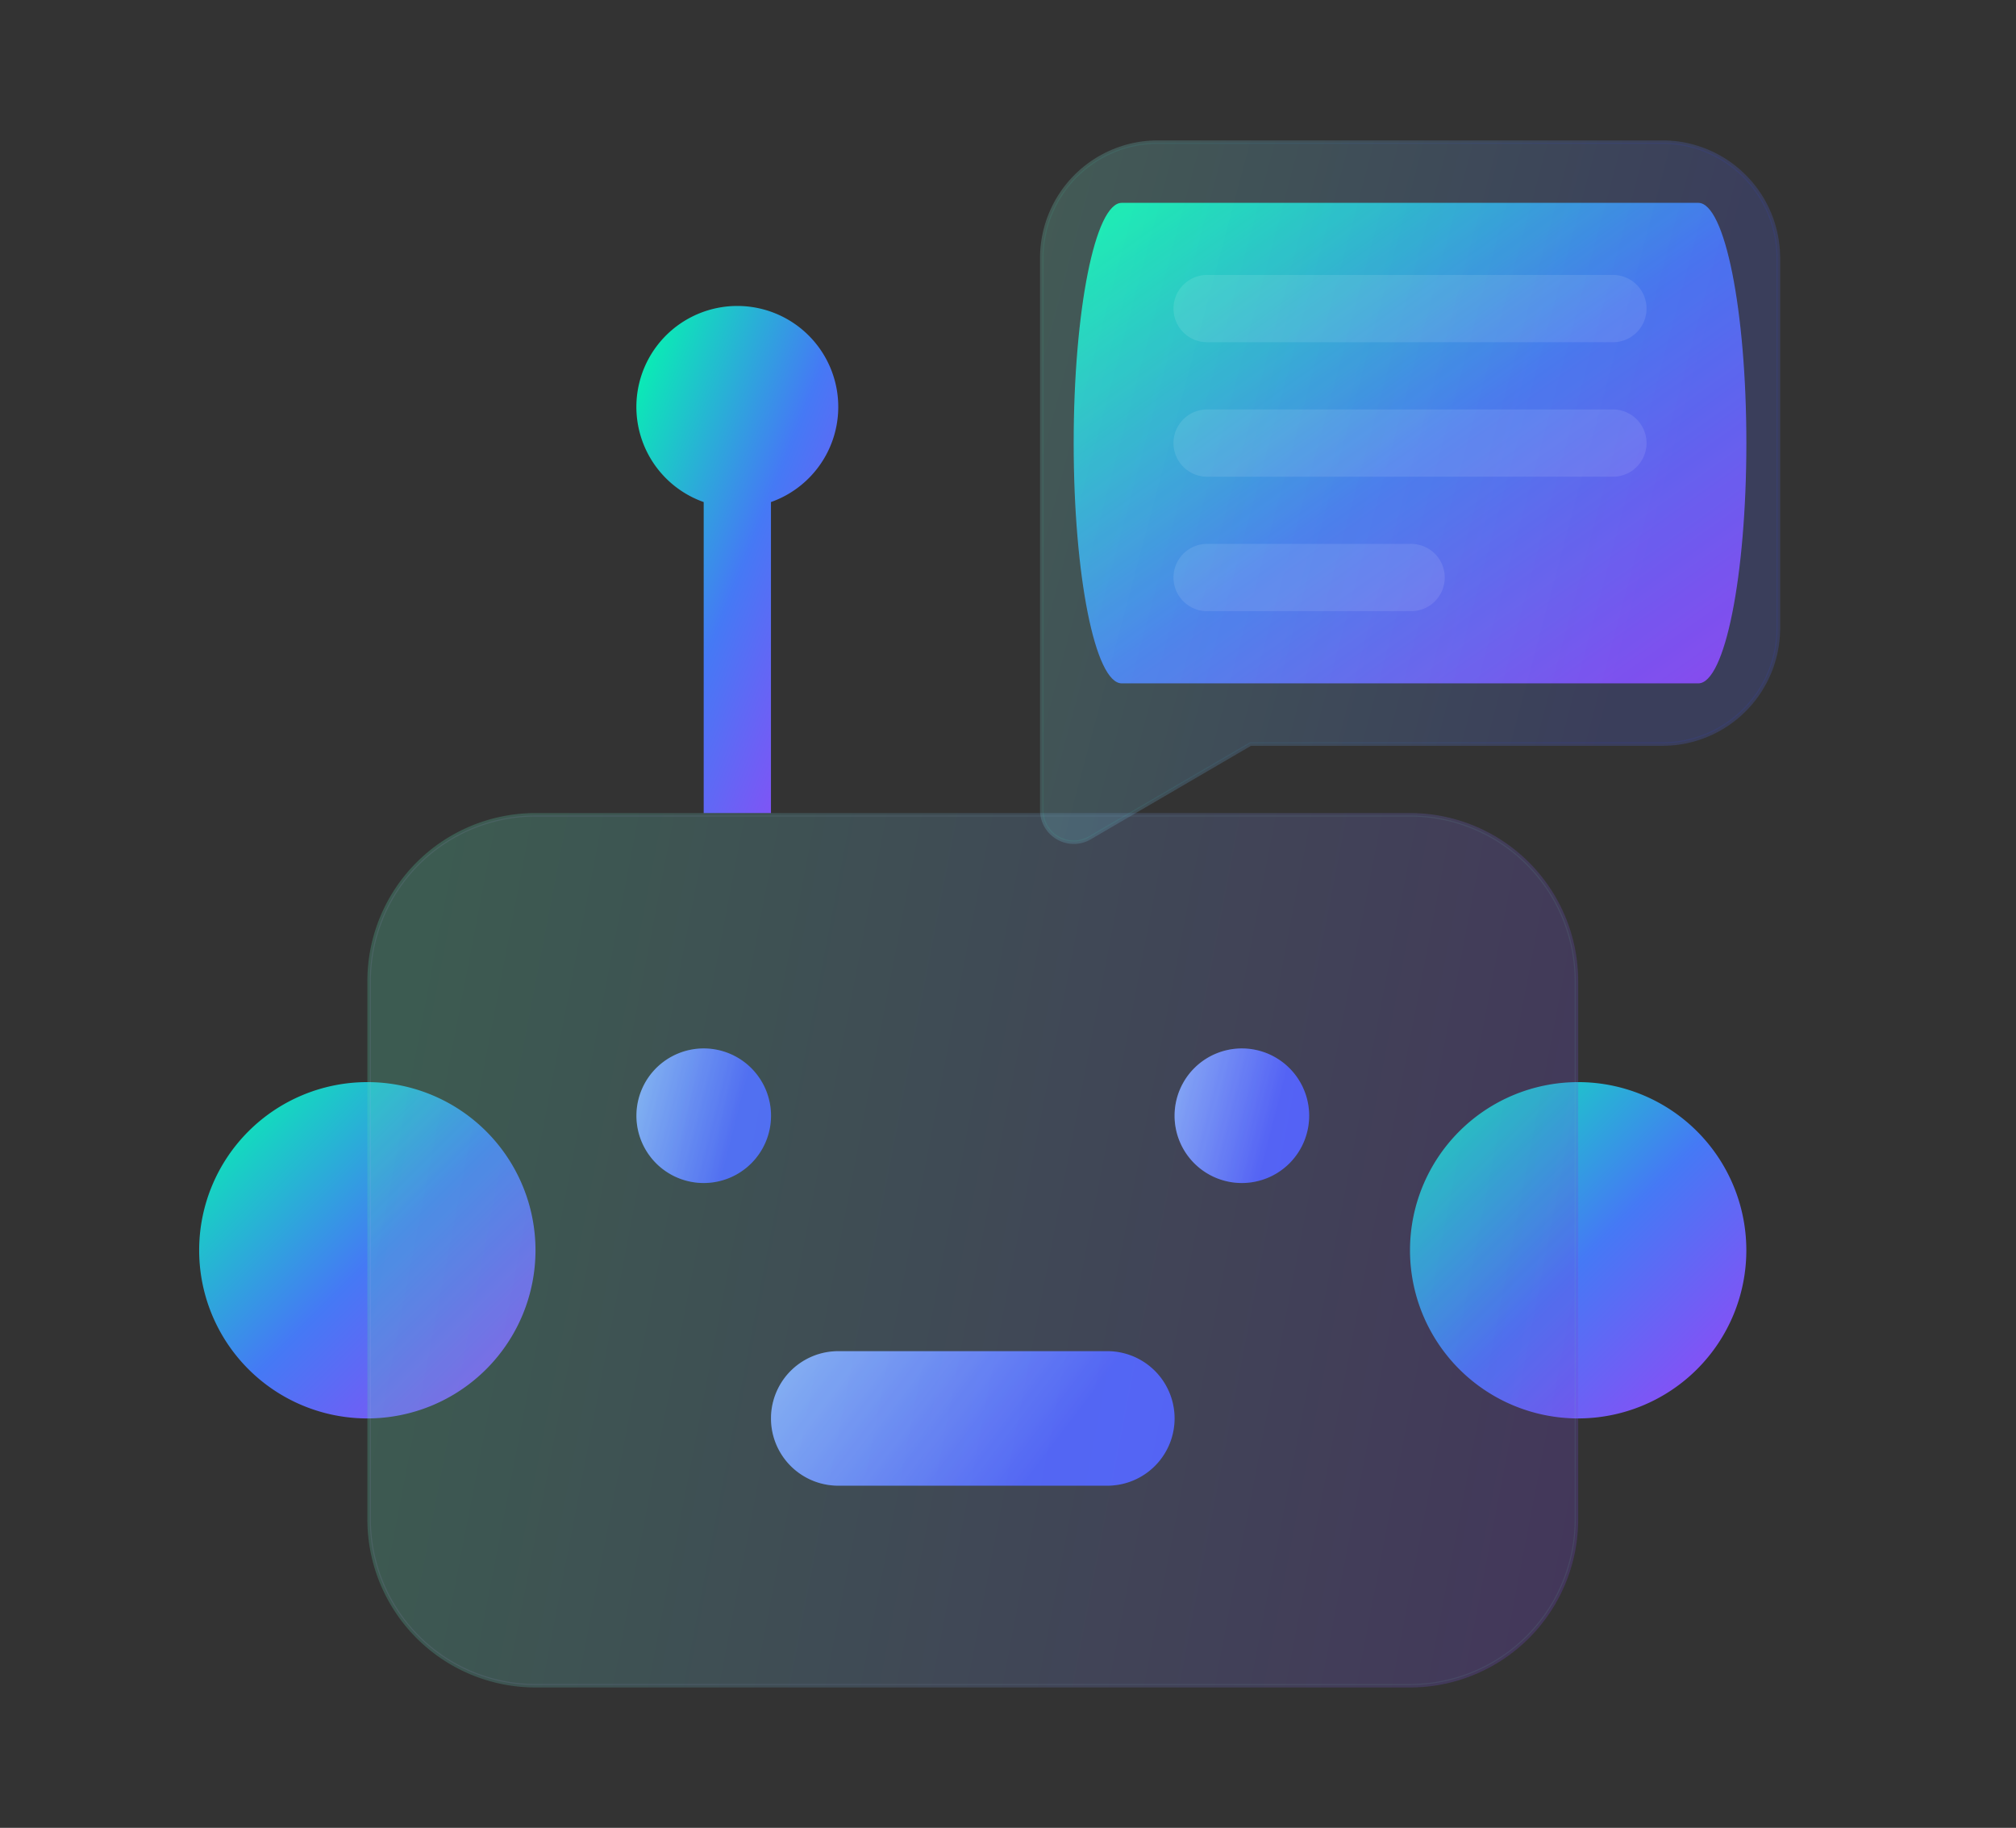 <svg xmlns="http://www.w3.org/2000/svg" xmlns:xlink="http://www.w3.org/1999/xlink" id="Layer_1" data-name="Layer 1" viewBox="0 0 578.19 524.25"><rect x="0" y="0" width="578.19" height="524.25" fill="#333333" stroke="none"/><defs><style>.cls-1,.cls-15,.cls-20{fill:none;}.cls-2{clip-path:url(#clip-path);}.cls-3{clip-path:url(#clip-path-2);}.cls-4{fill:url(#linear-gradient);}.cls-5{clip-path:url(#clip-path-3);}.cls-6{fill:url(#linear-gradient-2);}.cls-7{clip-path:url(#clip-path-4);}.cls-8{fill-rule:evenodd;fill:url(#linear-gradient-3);}.cls-9{fill:url(#linear-gradient-4);}.cls-10{fill:url(#linear-gradient-5);}.cls-11{fill:url(#linear-gradient-6);}.cls-12{clip-path:url(#clip-path-5);}.cls-13{fill:#1d1d1d;fill-opacity:0.05;}.cls-14,.cls-19{fill-opacity:0.2;}.cls-14{fill:url(#linear-gradient-7);}.cls-15,.cls-20{stroke-opacity:0.1;stroke-width:0.3px;}.cls-15{stroke:url(#linear-gradient-8);}.cls-16{clip-path:url(#clip-path-6);}.cls-17{fill:url(#linear-gradient-9);}.cls-18{clip-path:url(#clip-path-7);}.cls-19{fill:url(#linear-gradient-10);}.cls-20{stroke:url(#linear-gradient-11);}.cls-21,.cls-22{fill:#fff;}.cls-21{fill-opacity:0.1;}.cls-22{fill-opacity:0.16;}</style><clipPath id="clip-path"><rect class="cls-1" x="57.12" y="35.45" width="453.38" height="453.38"></rect></clipPath><clipPath id="clip-path-2"><circle class="cls-1" cx="452.62" cy="358.6" r="48.23" transform="translate(-121 425.09) rotate(-45)"></circle></clipPath><linearGradient id="linear-gradient" x1="170.39" y1="829.74" x2="266.71" y2="733.42" gradientTransform="matrix(1, 0, 0, -1, 234, 1140.11)" gradientUnits="userSpaceOnUse"><stop offset="0" stop-color="#0fa"></stop><stop offset="0.52" stop-color="#4579f5"></stop><stop offset="1" stop-color="#9c42f5"></stop></linearGradient><clipPath id="clip-path-3"><circle class="cls-1" cx="105.36" cy="358.6" r="48.23" transform="translate(-28.31 9.56) rotate(-4.58)"></circle></clipPath><linearGradient id="linear-gradient-2" x1="-176.88" y1="829.74" x2="-80.55" y2="733.42" xlink:href="#linear-gradient"></linearGradient><clipPath id="clip-path-4"><path class="cls-1" d="M201.82,144a28.95,28.95,0,1,1,19.29,0V233.2H201.82Z"></path></clipPath><linearGradient id="linear-gradient-3" x1="-72.78" y1="998.82" x2="27.01" y2="959.11" xlink:href="#linear-gradient"></linearGradient><linearGradient id="linear-gradient-4" x1="-54.91" y1="825.86" x2="-9.45" y2="814.32" gradientTransform="matrix(1, 0, 0, -1, 234, 1140.11)" gradientUnits="userSpaceOnUse"><stop offset="0" stop-color="#75a5ff"></stop><stop offset="0.7" stop-color="#2339ff"></stop></linearGradient><linearGradient id="linear-gradient-5" x1="-0.93" y1="768.26" x2="90.92" y2="698.29" xlink:href="#linear-gradient-4"></linearGradient><linearGradient id="linear-gradient-6" x1="99.44" y1="825.86" x2="144.89" y2="814.32" xlink:href="#linear-gradient-4"></linearGradient><clipPath id="clip-path-5"><rect class="cls-1" x="105.36" y="233.2" width="347.27" height="250.8" rx="48.23"></rect></clipPath><linearGradient id="linear-gradient-7" x1="-122.45" y1="813.71" x2="249.64" y2="742.15" gradientTransform="matrix(1, 0, 0, -1, 234, 1140.11)" gradientUnits="userSpaceOnUse"><stop offset="0" stop-color="#66fecb"></stop><stop offset="1" stop-color="#8940ff"></stop></linearGradient><linearGradient id="linear-gradient-8" x1="-117.13" y1="781.51" x2="217.92" y2="781.51" gradientTransform="matrix(1, 0, 0, -1, 234, 1140.11)" gradientUnits="userSpaceOnUse"><stop offset="0" stop-color="#c8a6ff"></stop><stop offset="1" stop-color="#69cfb5"></stop></linearGradient><clipPath id="clip-path-6"><path class="cls-1" d="M487.08,58.18H321.71c-7.61,0-13.78,30.85-13.78,68.91S314.1,196,321.71,196H487.08c7.61,0,13.78-30.85,13.78-68.9S494.69,58.18,487.08,58.18Z"></path></clipPath><linearGradient id="linear-gradient-9" x1="105.21" y1="1104.27" x2="235.38" y2="922.04" xlink:href="#linear-gradient"></linearGradient><clipPath id="clip-path-7"><path class="cls-1" d="M476.74,40.27H332.05A33.77,33.77,0,0,0,298.28,74v158.4a9.65,9.65,0,0,0,4.85,8.36,9.62,9.62,0,0,0,9.66,0l46-26.85h118a33.75,33.75,0,0,0,33.76-33.76V74A33.76,33.76,0,0,0,476.74,40.27Z"></path></clipPath><linearGradient id="linear-gradient-10" x1="45.5" y1="1029.49" x2="293.89" y2="963.16" gradientTransform="matrix(1, 0, 0, -1, 234, 1140.11)" gradientUnits="userSpaceOnUse"><stop offset="0" stop-color="#87ffe1"></stop><stop offset="0.78" stop-color="#5c6dff"></stop></linearGradient><linearGradient id="linear-gradient-11" x1="71.57" y1="998.93" x2="275.8" y2="998.93" gradientTransform="matrix(1, 0, 0, -1, 234, 1140.11)" gradientUnits="userSpaceOnUse"><stop offset="0" stop-color="#3cdeb6"></stop><stop offset="0.66" stop-color="#364aff"></stop></linearGradient></defs><g class="cls-2"><path class="cls-4" d="M452.63,406.83a48.23,48.23,0,1,0-48.24-48.23A48.23,48.23,0,0,0,452.63,406.83Z"></path><path class="cls-6" d="M105.36,406.83A48.23,48.23,0,1,0,57.12,358.6,48.23,48.23,0,0,0,105.36,406.83Z"></path><path class="cls-8" d="M201.82,144a28.95,28.95,0,1,1,19.29,0V233.2H201.82Z"></path><path class="cls-9" d="M201.82,339.31A19.3,19.3,0,1,0,182.53,320,19.29,19.29,0,0,0,201.82,339.31Z"></path><path class="cls-10" d="M317.58,387.54H240.41a19.29,19.29,0,1,0,0,38.58h77.17a19.29,19.29,0,1,0,0-38.58Z"></path><path class="cls-11" d="M356.16,339.31A19.3,19.3,0,1,0,336.87,320,19.29,19.29,0,0,0,356.16,339.31Z"></path><path class="cls-13" d="M105.36,281.43a48.23,48.23,0,0,1,48.23-48.23h250.8a48.24,48.24,0,0,1,48.24,48.23V435.77A48.24,48.24,0,0,1,404.39,484H153.59a48.23,48.23,0,0,1-48.23-48.23Z"></path><path class="cls-14" d="M105.36,281.43a48.23,48.23,0,0,1,48.23-48.23h250.8a48.24,48.24,0,0,1,48.24,48.23V435.77A48.24,48.24,0,0,1,404.39,484H153.59a48.23,48.23,0,0,1-48.23-48.23Z"></path><path class="cls-15" d="M106.21,281.43a47.38,47.38,0,0,1,47.38-47.38h250.8a47.38,47.38,0,0,1,47.38,47.38V435.77a47.38,47.38,0,0,1-47.38,47.38H153.59a47.38,47.38,0,0,1-47.38-47.38Z"></path><path class="cls-17" d="M487.08,58.18H321.71c-7.61,0-13.78,30.85-13.78,68.91S314.1,196,321.71,196H487.08c7.61,0,13.78-30.85,13.78-68.9S494.69,58.18,487.08,58.18Z"></path><path class="cls-13" d="M476.74,40.27H332.05A33.77,33.77,0,0,0,298.28,74v158.4a9.65,9.65,0,0,0,4.85,8.36,9.62,9.62,0,0,0,9.66,0l46-26.85h118a33.75,33.75,0,0,0,33.76-33.76V74A33.76,33.76,0,0,0,476.74,40.27Z"></path><path class="cls-19" d="M476.74,40.27H332.05A33.77,33.77,0,0,0,298.28,74v158.4a9.65,9.65,0,0,0,4.85,8.36,9.62,9.62,0,0,0,9.66,0l46-26.85h118a33.75,33.75,0,0,0,33.76-33.76V74A33.76,33.76,0,0,0,476.74,40.27Z"></path><path class="cls-20" d="M303.55,240.05h0a8.78,8.78,0,0,1-4.42-7.62V74a32.92,32.92,0,0,1,32.92-32.91H476.74A32.91,32.91,0,0,1,509.65,74V180.14a32.9,32.9,0,0,1-32.91,32.91H358.55l-.2.12-46,26.85h0a8.78,8.78,0,0,1-8.81,0Z"></path><path class="cls-21" d="M404.39,156H346.52a9.65,9.65,0,1,0,0,19.29h57.87a9.65,9.65,0,1,0,0-19.29Z"></path><path class="cls-21" d="M462.27,78.86H346.52a9.65,9.65,0,1,0,0,19.29H462.27a9.65,9.65,0,1,0,0-19.29Z"></path><path class="cls-21" d="M462.27,117.44H346.52a9.65,9.65,0,1,0,0,19.29H462.27a9.65,9.65,0,1,0,0-19.29Z"></path><path class="cls-22" d="M201.82,339.31A19.3,19.3,0,1,0,182.53,320,19.29,19.29,0,0,0,201.82,339.31Z"></path><path class="cls-22" d="M317.58,387.54H240.41a19.29,19.29,0,1,0,0,38.58h77.17a19.29,19.29,0,1,0,0-38.58Z"></path><path class="cls-22" d="M356.16,339.31A19.3,19.3,0,1,0,336.87,320,19.29,19.29,0,0,0,356.16,339.31Z"></path></g></svg>